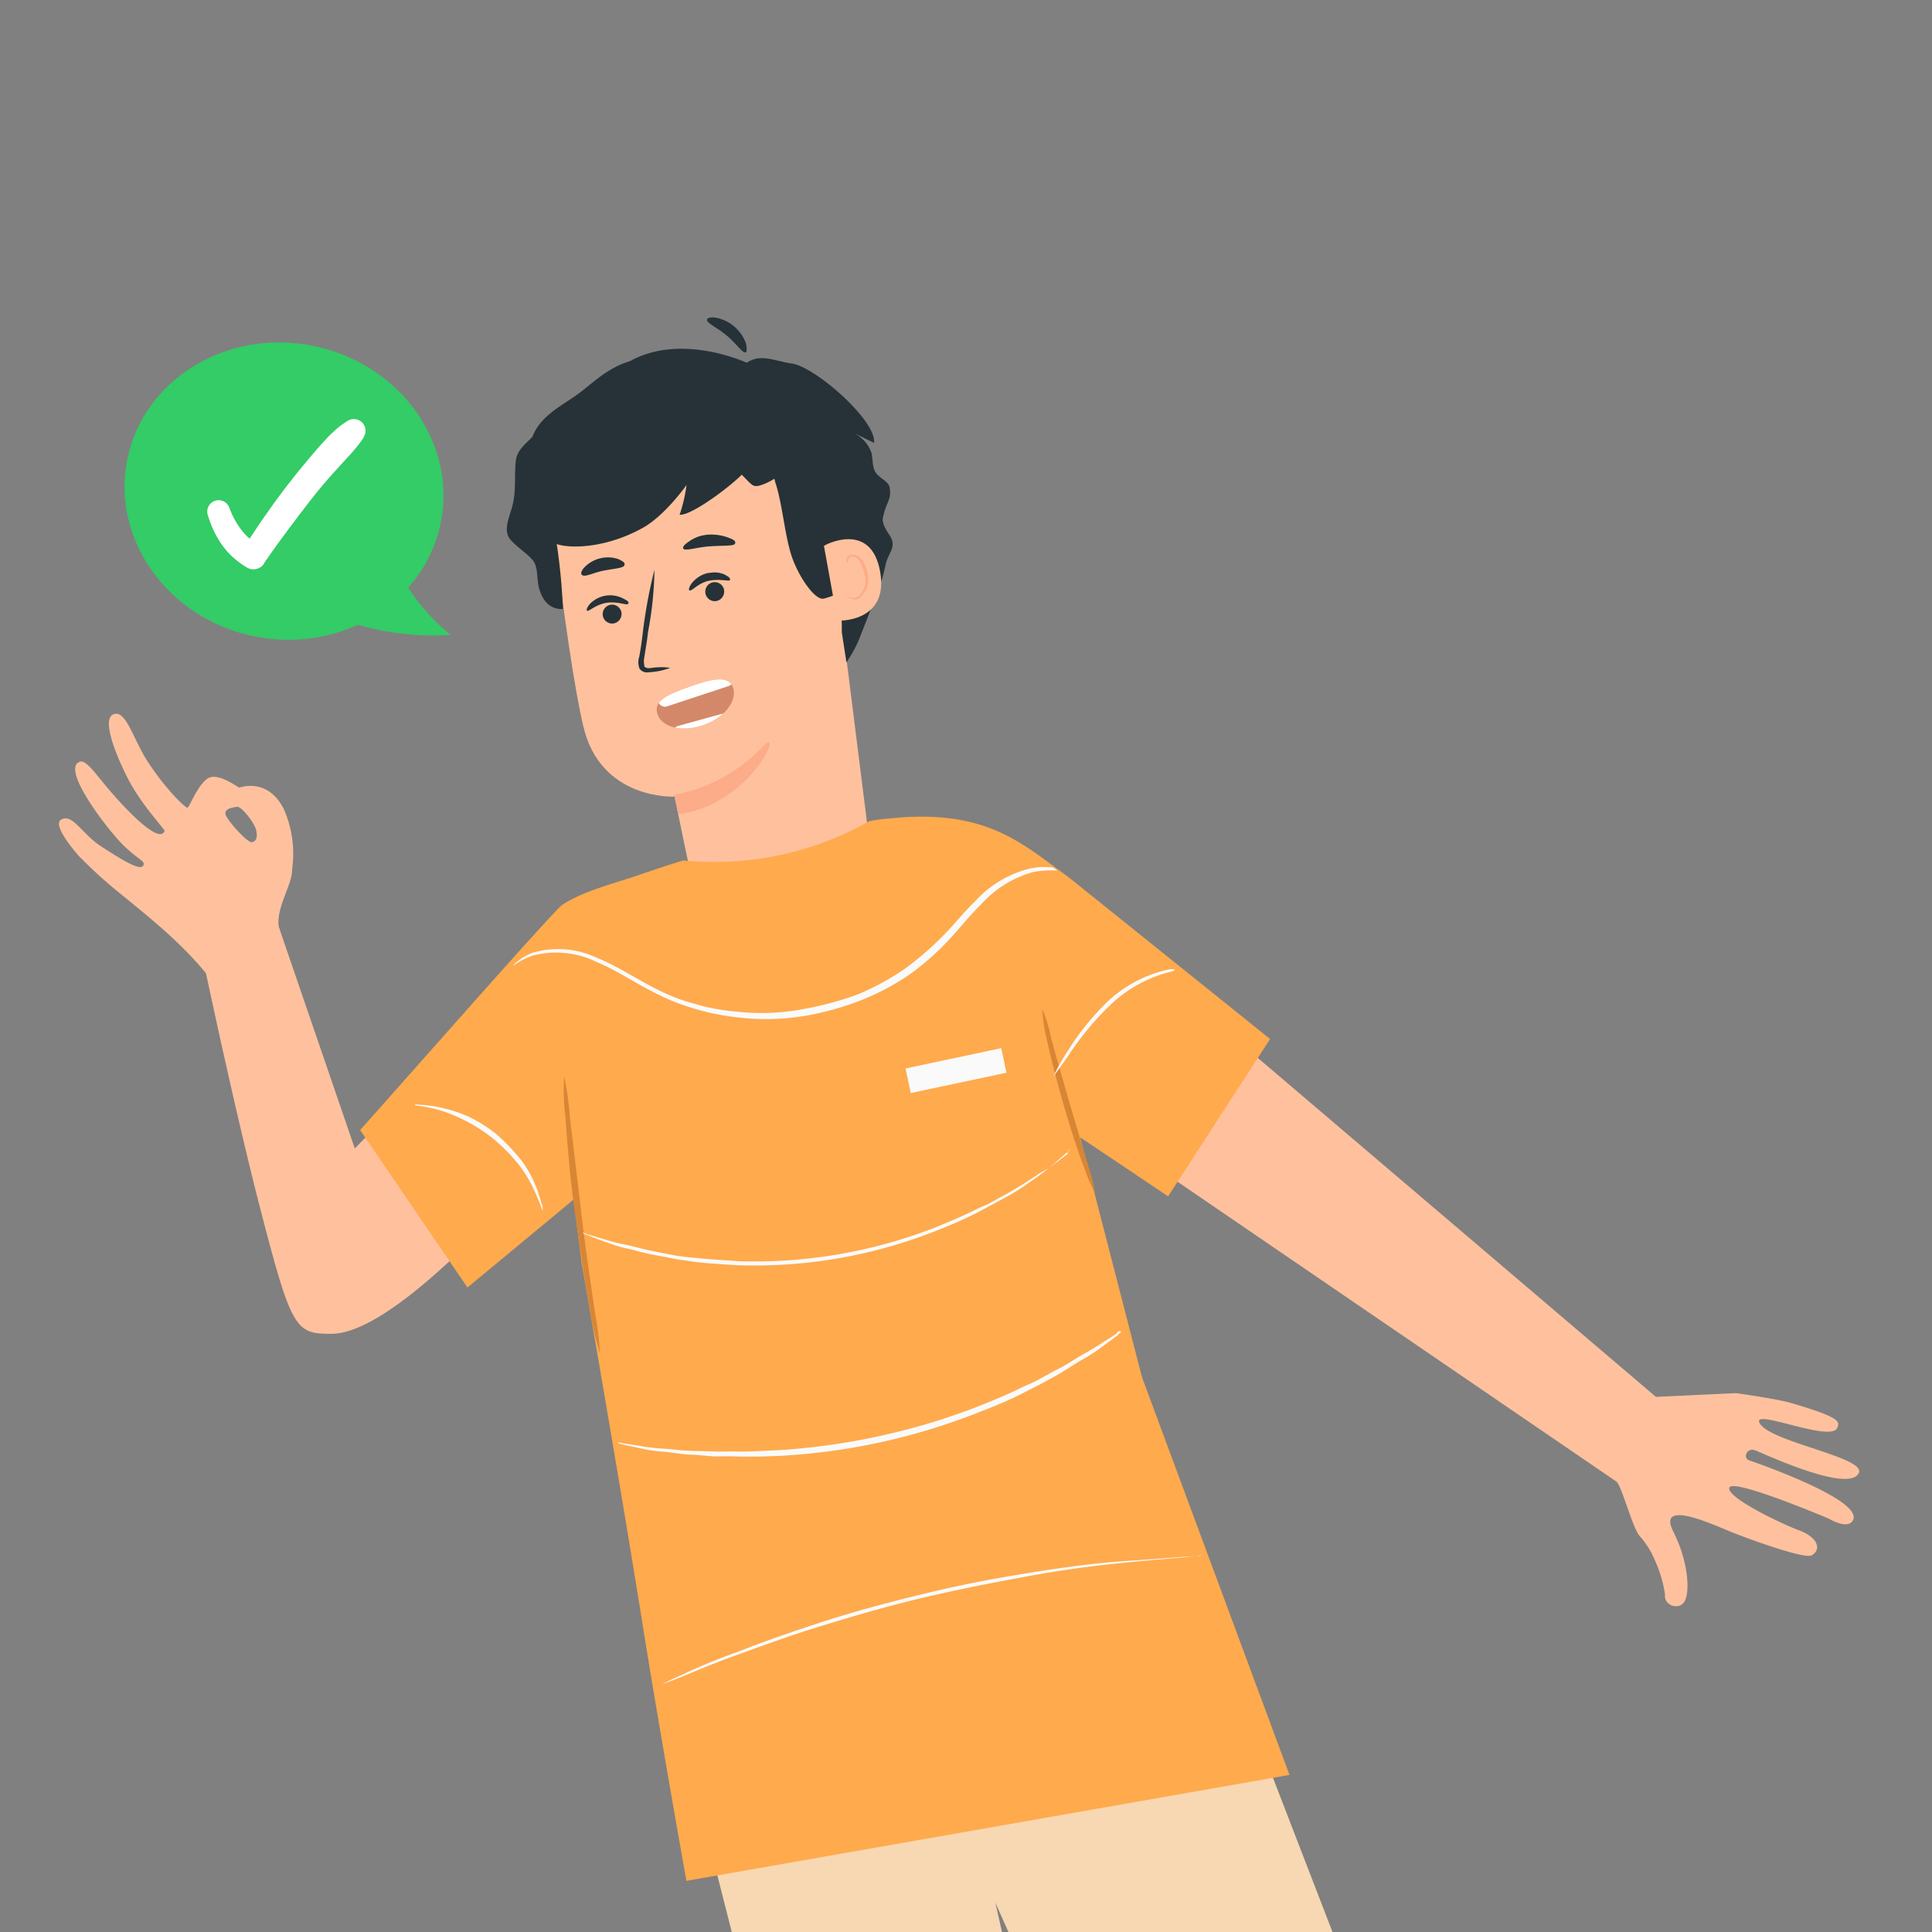 <svg xmlns="http://www.w3.org/2000/svg" xmlns:xlink="http://www.w3.org/1999/xlink" viewBox="0 0 360 360"><rect x="0" y="0" width="360" height="360" fill="#808080" stroke="none"/><defs><style>.cls-1,.cls-2{fill:none;}.cls-2{clip-rule:evenodd;}.cls-3{clip-path:url(#clip-path);}.cls-4{fill:#ffc19d;}.cls-10,.cls-12,.cls-13,.cls-14,.cls-16,.cls-17,.cls-4,.cls-6,.cls-7,.cls-8,.cls-9{fill-rule:evenodd;}.cls-5{clip-path:url(#clip-path-2);}.cls-6{fill:#f7d8b2;}.cls-7{fill:#fcac88;}.cls-8{fill:#263238;}.cls-9{fill:#263237;}.cls-10{fill:#d3886a;}.cls-11{clip-path:url(#clip-path-3);}.cls-12{fill:#fff;}.cls-13{fill:#ffaa4d;}.cls-14{fill:#d88635;}.cls-15,.cls-16{fill:#fafafa;}.cls-17{fill:#3c6;}</style><clipPath id="clip-path"><rect class="cls-1" x="-432" width="360" height="360"/></clipPath><clipPath id="clip-path-2"><rect class="cls-1" width="360" height="360"/></clipPath><clipPath id="clip-path-3"><path class="cls-2" d="M136.58,128.09c.88,2.48-1.57,5.62-5.46,7s-7.75.51-8.61-2,2-3.71,5.88-5.09S135.71,125.65,136.58,128.09Z"/></clipPath></defs><g id="Layer_1" data-name="Layer 1"><g class="cls-3"><path class="cls-4" d="M-31.26,263.87c1.23,1.32,3.37,9.83,5,11.67A18.12,18.12,0,0,1-23,280.77a25.93,25.93,0,0,1,1.83,5.5,15.91,15.91,0,0,1,.34,1.93,2,2,0,0,0,0,.59,2.32,2.32,0,0,0,2.07,1.82l.17,0a2.27,2.27,0,0,0,.58,0h0a2.11,2.11,0,0,0,1.36-.95c1.2-1.84,1-8.3-2.41-15.08s7.49-2,11.59-.3,16.74,6.33,18.25,5.41c2.11-1.23,1.37-3.85-2.7-5.35S-7.86,267-6.9,265s21.38,6.7,21.38,6.7,4.09,2.5,5.2.33c2.25-4.28-20.14-12.11-22.26-12.84-1.53-.47-.6-2.84,1.11-2.21s20.13,9.34,22.36,4.93c1.66-3.32-18.36-6.56-21.18-10.52s15.13,4.1,16.55.78c.5-1.3,1-2.17-10-5.36-3-.89-11.74-2.11-11.74-2.11l-17.25.81L-146.11,140.63l-20.4,30.83Z"/></g></g><g id="Layer_1-2" data-name="Layer 1"><g class="cls-5"><path class="cls-4" d="M102.42,176.83,66.11,214,52,172.86s-13.84,6.57-13,11.13c2.91,14.08,7.06,31.8,9.24,40.24,6.06,23.5,6.72,24.31,13.46,24.31,17.48.11,60.8-57.7,60.8-57.7Z"/><path class="cls-4" d="M44.57,146.75c-.52-.21-4.17-3-6-1.61s-3.1,4.88-3.61,5.37c-.21.2-3.66-2.92-7.24-8.29-2.81-4.22-4.05-9.47-6.22-9.21-2.93.34.13,7.76,2.3,12,2.35,4.56,5.53,7.9,6.88,9.78-.84,2.48-6.23-2.88-9.94-7.15-2.74-3.15-4.61-6.09-5.83-5.71-3.16,1,2.7,9.41,6.58,13.95,3,3.52,5.26,4.39,5.28,5,.07,2-4.23-.79-7.88-3.14s-5.4-6.27-7.51-5c-1.71,1,2.72,6.1,3.38,6.83a87,87,0,0,0,7.6,6.9c5.55,4.53,11.18,9,16,14.85l3.2,14.42C44.63,196.61,54.9,183,54.9,183c-1.11-3.29-2.11-6.7-2.9-10.09s2.58-8.33,2.42-10.86a20.61,20.61,0,0,0-1.48-11.17c-3-6.18-8.37-4.1-8.37-4.1Zm-.42,3.58c.79-.16,3.3,3,3.59,4.38s0,2-.75,2.21-3.78-3.09-4.74-4.68S43.36,150.5,44.15,150.33Z"/><path class="cls-4" d="M301.25,276.11c1.06,1.15,2.92,8.52,4.28,10.11a15.72,15.72,0,0,1,2.84,4.53,22.76,22.76,0,0,1,1.59,4.76c.11.56.23,1.12.29,1.67a1.73,1.73,0,0,0,0,.51,2,2,0,0,0,1.79,1.58l.15,0a1.67,1.67,0,0,0,.5,0h0a1.8,1.8,0,0,0,1.18-.83c1-1.59.88-7.19-2.08-13.06s6.48-1.72,10-.25,14.5,5.47,15.81,4.68c1.83-1.07,1.18-3.33-2.34-4.64s-13.81-6.29-13-8,18.52,5.81,18.52,5.81,3.53,2.16,4.5.28c1.95-3.71-17.44-10.49-19.28-11.12-1.33-.4-.52-2.46,1-1.91s17.44,8.09,19.36,4.26c1.44-2.87-15.9-5.68-18.34-9.1s13.1,3.55,14.33.67c.44-1.12.84-1.88-8.68-4.65-2.63-.76-10.17-1.82-10.17-1.82l-14.94.7L201.78,169.38l-17.66,26.71Z"/><polygon class="cls-6" points="226.76 304.22 248.76 361.22 193.64 372.91 185.47 354.52 189.8 373.73 142.41 383.78 127.08 323.57 226.76 304.22"/><path class="cls-4" d="M162.77,162.94l-33,4.64c-1-3.9-4.06-19.14-4.06-19.14s-13.91.74-17.06-13.29c-1.62-6.84-3.63-21-5.18-33.77C101.57,87.07,111.07,74.1,124.89,72h0c14-2.14,27,7.93,29.26,22.33Z"/><path class="cls-7" d="M125.62,148.12l.73-.16h0a30.42,30.42,0,0,0,15.76-8.83c4.24-4.46-2,10.86-15.73,12.58Z"/><path class="cls-8" d="M109.39,113.78c.24.3,1.59-1.16,3.67-1.46s3.77.57,4,.17-.29-.62-1-1a5.25,5.25,0,0,0-6.1,1C109.43,113.09,109.21,113.65,109.39,113.78Z"/><path class="cls-8" d="M128.48,110c.39.27,1.54-1.34,3.6-1.78s3.86.2,3.95-.16-.3-.61-1-1a4.6,4.6,0,0,0-2.81-.3h0l-.27,0-.27.07a5.38,5.38,0,0,0-2.76,1.82C128.35,109.42,128.27,110,128.48,110Z"/><path class="cls-8" d="M124.75,124.42a11.87,11.87,0,0,0-3.47.06l-.15,0h0a1.2,1.2,0,0,1-1.07-.3,1.84,1.84,0,0,1,0-.25h0a3.23,3.23,0,0,1,0-1.45c.2-1.42.52-3,.67-4.6a67.62,67.62,0,0,0,1.22-11.71,92.6,92.6,0,0,0-2.16,11.58c-.18,1.58-.37,3-.67,4.59A3.3,3.3,0,0,0,119,124v.06a2.72,2.72,0,0,0,.18.55,1.72,1.72,0,0,0,1.74.65h0l.09,0A14.91,14.91,0,0,0,123,125a15.82,15.82,0,0,0,1.82-.52Z"/><path class="cls-8" d="M127.28,102.17c.29.61,2.28-.16,4.86-.36s4.65,0,4.83-.52-.32-.75-1.22-1.1a9.28,9.28,0,0,0-3.77-.57,5.58,5.58,0,0,0-.9.13H131a6.9,6.9,0,0,0-2.59,1.13C127.64,101.39,127.21,101.83,127.28,102.17Z"/><path class="cls-8" d="M108.5,107.17c.58.39,2-.44,3.94-.83s3.7-.45,3.9-1-.32-.75-1.07-1.14A5.93,5.93,0,0,0,112,104a6,6,0,0,0-3.15,1.77C108.32,106.34,108.12,107,108.5,107.17Z"/><path class="cls-8" d="M138.08,84.1h0c2.6,1.33,5.38,2.63,6.28,5.35l.07.33c1.33,3.83,1.79,10,3.09,13.87s4.39,8.31,6,7.89,4.12-1.35,4.79-2.87a3.3,3.3,0,0,0,.11-1.79h0l0-.11c-1.26-9.81-.38-15.6-2.67-25.55h0a8.83,8.83,0,0,0-4.79-6.13c-2.38-1-5.25-2.13-7.24-.51s-4,6.67-5.41,8.85Z"/><path class="cls-9" d="M165.41,93.62a4.09,4.09,0,0,0,.36-2.73c0-.14-.07-.29-.11-.43-.55-1-1.85-1.43-2.5-2.44s-.5-2.36-.75-3.55a6.34,6.34,0,0,0-3.12-3.66c-.11-.1,3.57,1.71,3.57,1.71.54-4-10.62-13.9-15.16-14.76-3.09-.38-5.93-2-8.55-.16,0,0-12.09-5.66-21.73-.32-4.79,1.47-7.27,4.53-10.6,6.76-2.88,1.94-6.29,3.81-7.63,7.39-1.49,1.47-3,2.61-3.11,4.77-.25,2.69.1,5.44-.59,8-.5,2-1.54,4-.78,5.75.62,1.38,4.12,3.5,4.84,4.85s.45,3.13.87,4.67c.59,2.45,2.12,4.16,4.47,4a108.86,108.86,0,0,0-1.15-12.1c2.07.79,8.7,1,15.89-2.93,4.23-2.28,8.3-8.07,8.3-8.07a29.42,29.42,0,0,1-1.29,5.55c2.06.2,9-4.89,11.58-7.47,2.12,2.22,2.12,2.22,3.2,2.06a10.19,10.19,0,0,0,5.71-4.13c.85,2.41,4.22,25.34,6.25,24.83,1.18-.25,2.8-2.32,3.48-3l0,9.63.86,5.58a24.5,24.5,0,0,0,2.37-4.32l3.16-8.08a32.88,32.88,0,0,0,1.74-5.67c.35-2,1.92-3.17,1.11-5-.56-1.12-1.56-2.14-1.63-3.61a12.42,12.42,0,0,1,1-3.16Z"/><path class="cls-9" d="M131.76,59.55c0-.31.71-.5,1.65-.35A7.46,7.46,0,0,1,139,64c.2,1,.2,1.6-.09,1.66-.59.13-1.66-1.59-3.5-3.14S131.59,60.19,131.76,59.55Z"/><path class="cls-4" d="M153.53,101.73c.13-.2,8.77-4.76,10.47,4.78s-7.92,9.21-7.95,9.1Z"/><path class="cls-7" d="M158.15,111.15a2.31,2.31,0,0,0,.54.23,1.85,1.85,0,0,0,1.27-.27,3.85,3.85,0,0,0,1.22-3.68l-.06-.28a11.78,11.78,0,0,0-.83-2.38,1.86,1.86,0,0,0-1.39-1.07.82.82,0,0,0-.27,0h0a.72.72,0,0,0-.56.57l0,.1c-.08.36.1.5-.05.53s-.2-.13-.27-.46a1.51,1.51,0,0,1,.18-.72c.29-.23.57-.46.91-.36a2.4,2.4,0,0,1,1.87,1.07,7.65,7.65,0,0,1,1,2.51v0a4.62,4.62,0,0,1-1.68,4.59,1.5,1.5,0,0,1-.42.15h0a1.44,1.44,0,0,1-1.07-.19C158.22,111.49,158.06,111.37,158.15,111.15Z"/><path class="cls-8" d="M115.77,114a1.76,1.76,0,1,0-1.34,2.15,1.8,1.8,0,0,0,1.35-2.12Z"/><path class="cls-8" d="M134.91,109.83a1.77,1.77,0,1,0-1.36,2.15h0a1.8,1.8,0,0,0,1.35-2.13v0Z"/><path class="cls-10" d="M136.58,128.09c.88,2.48-1.57,5.62-5.46,7s-7.75.51-8.61-2,2-3.71,5.88-5.09S135.71,125.65,136.58,128.09Z"/><g class="cls-11"><path class="cls-12" d="M141.13,139.75,139.57,133a1.29,1.29,0,0,0-1.62-.94l-11.64,3.22a1.29,1.29,0,0,0-.87,1.6l2,7Z"/><path class="cls-12" d="M120.77,124.13l1.89,6.62a1.2,1.2,0,0,0,.65.79,1.27,1.27,0,0,0,1,.08l11.47-3.79a1.28,1.28,0,0,0,.8-1.64l-2.4-6.87Z"/></g><path class="cls-13" d="M106.9,223.51l-19.8,16.4-20-29.35c6.5-7.2,36.17-41,37.66-41.95,3.75-2.51,9.49-3.94,13.8-5.4,3.83-1.33,6.91-2.33,8.79-2.88A58.54,58.54,0,0,0,162,153h0a33.55,33.55,0,0,1,4-.51h0c18-1.85,24.63,4.88,33.09,10.94l37.57,30.17-19,29.32-16.4-11,11.54,44.72,27.48,74.09L127.9,350.47s-5.31-29.77-8.28-48.52c-4.18-26.12-11.26-66.8-11.26-66.8Z"/><path class="cls-14" d="M111.79,252.21a56,56,0,0,0-.94-7.66c-.64-4.66-1.67-11.1-2.5-18.28s-1.63-13.5-2.16-18.17a55.13,55.13,0,0,0-1.06-7.46h0a39,39,0,0,0,.25,7.64c.31,4.72.84,11.28,1.82,18.25s2,13.56,2.83,18.21c.17.78.3,1.64.48,2.46.35,1.69.79,3.37,1.28,5Z"/><path class="cls-14" d="M194.22,188.05a28,28,0,0,0,.56,4.36c.06.26.12.53.17.78.66,3.12,1.76,7.49,3.1,12.17s2.73,9,3.9,12a30.55,30.55,0,0,0,2.06,4.86c-.08-.57-.18-1.16-.31-1.73v0a26,26,0,0,0-.93-3.27q-1.59-5.3-3.58-12.05c-1.29-4.53-2.49-8.53-3.4-12.11a27.8,27.8,0,0,0-1.55-5Z"/><rect class="cls-15" x="169.02" y="197.16" width="18.23" height="4.68" transform="translate(-37.53 41.31) rotate(-11.98)"/><path class="cls-16" d="M197,162.22a18.53,18.53,0,0,0-4.4.25,20.33,20.33,0,0,0-9.95,6.23c-1.85,1.76-3.6,4-5.54,6.11a51.19,51.19,0,0,1-7.18,6.46,45,45,0,0,1-9.36,5.06,53.11,53.11,0,0,1-8.48,2.56h0c-.88.19-1.78.38-2.67.49a44,44,0,0,1-11.58.24,45.84,45.84,0,0,1-10.59-2.36c-6.45-2.23-11.38-6.13-16.06-8a17,17,0,0,0-11.06-1.39l-.66.14A12.11,12.11,0,0,0,95.59,180l.12-.2a5.72,5.72,0,0,1,.73-.66,10.2,10.2,0,0,1,2.89-1.64c.37-.08.78-.2,1.14-.28h0a16.91,16.91,0,0,1,10.87,1.31c4.85,1.9,9.78,5.81,16,7.9,1.64.48,3.28,1,4.9,1.34a42.92,42.92,0,0,0,5.29.76,42.19,42.19,0,0,0,11.22-.33c.9-.19,1.85-.33,2.77-.53a64.14,64.14,0,0,0,8.08-2.28,48.42,48.42,0,0,0,9.18-5,58.51,58.51,0,0,0,7.22-6.3c2.1-2.17,3.85-4.42,5.71-6.15a20.23,20.23,0,0,1,10.47-6.16l.13,0a10.43,10.43,0,0,1,3.25-.18,2,2,0,0,1,.86.16Z"/><path class="cls-16" d="M101.06,225.48c-.54-1.48-1.16-2.94-1.84-4.36a23.47,23.47,0,0,0-2.75-4.35A36.17,36.17,0,0,0,92,212.25a30.8,30.8,0,0,0-7.77-4.56c-.75-.31-1.51-.57-2.28-.82-2.91-.82-4.71-.82-4.64-1s.36,0,1.31,0a26.24,26.24,0,0,1,7.81,1.83h0l.87.35a27.16,27.16,0,0,1,5.43,3.49,39.32,39.32,0,0,1,4.43,4.69,20.32,20.32,0,0,1,2.61,4.66,10.38,10.38,0,0,1,.68,1.89c.19.45.31,1,.48,1.5a2.47,2.47,0,0,1,.19,1.17Z"/><path class="cls-16" d="M199.43,214.13c-.29.24-.42.42-.68.65l-2.17,1.9L195,218c-.58.47-1.32,1-1.91,1.44-1.5,1-3,2.17-5,3.27l-3.06,1.68-3.22,1.71c-2.32,1.17-4.82,2.25-7.53,3.3a91.92,91.92,0,0,1-37,6.35c-3-.2-5.71-.34-8.18-.67-1.28-.23-2.45-.3-3.7-.58l-3.39-.64c-2.13-.37-3.93-1-5.76-1.35a17.69,17.69,0,0,1-2.38-.73l-1.84-.63-2.59-1a3,3,0,0,1-.93-.49,3.53,3.53,0,0,1,.89.33l2.74.79,2,.6c.71.18,1.44.37,2.33.53,1.61.34,3.63.93,5.76,1.34l3.39.65a32.43,32.43,0,0,0,3.68.45c2.45.3,5.21.42,8.17.65a92.68,92.68,0,0,0,36.63-6.21c2.68-1.09,5.18-2.13,7.53-3.3,1.12-.59,2.35-1,3.26-1.56l3.07-1.68c1.83-1.06,3.48-2.1,5-3.1a14,14,0,0,1,2.13-1.28l1.63-1.17,2.21-1.7,0-.1a.64.64,0,0,1,.34-.7l.1,0h.09Z"/><path class="cls-16" d="M217.88,181.14A24.85,24.85,0,0,0,207.17,187a54.81,54.81,0,0,0-7.89,9.37c-.93,1.43-2,2.82-3,4.24a35.94,35.94,0,0,1,2.48-4.46,48.36,48.36,0,0,1,7.82-9.7,23.92,23.92,0,0,1,11.12-5.78C218.94,180.41,219.54,180.78,217.88,181.14Z"/><path class="cls-16" d="M208.92,248.18a4.19,4.19,0,0,0-.68.65l-2.37,1.74a35.77,35.77,0,0,1-3.73,2.51c-1.55.83-3.17,2-5.16,3.14l-3.06,1.68c-1.11.57-2.32,1.17-3.4,1.74a80.45,80.45,0,0,1-7.66,3.33,117.81,117.81,0,0,1-37.55,8.31c-3.05.13-5.72.19-8.52.1-1.38-.05-2.56,0-3.77,0l-3.5-.3c-2.23,0-4.21-.48-6.11-.59a29.45,29.45,0,0,1-4.59-.73l-2.88-.62a4.52,4.52,0,0,1-.89-.33,2.34,2.34,0,0,1,1,.12l2.82.43a33.36,33.36,0,0,0,4.57.56c1.9.12,3.85.42,6.07.44l3.44.09c1.25.08,2.56,0,3.71,0,2.61.13,5.45-.13,8.33-.22a125.28,125.28,0,0,0,18-2.45A123.22,123.22,0,0,0,182.44,262c2.68-1.09,5.36-2.17,7.67-3.33,1.24-.61,2.36-1,3.37-1.58l3.05-1.68c2-.93,3.67-2.13,5.19-3,1.34-.72,2.67-1.52,3.93-2.37l2.42-1.54a.61.61,0,0,1,.46-.43.64.64,0,0,1,.43.07Z"/><path class="cls-16" d="M224.2,289.73l-.95.2-3,.29c-2.69.23-6.38.53-11.07,1s-10.38,1.17-16.44,2.27-12.83,2.38-19.83,4-13.59,3.57-19.54,5.38-11.16,3.74-15.66,5.36-7.9,3.05-10.41,4.11l-2.85,1.1c-.33.07-.61.3-.94.37.3-.23.61-.3.91-.53l2.81-1.28a108.66,108.66,0,0,1,10.38-4.25c4.42-1.76,9.66-3.59,15.75-5.57s12.55-3.69,19.54-5.38,13.73-2.91,20-3.9,11.77-1.68,16.49-2,8.6-.59,11.11-.81l3.05-.14C223.34,289.74,223.7,289.83,224.2,289.73Z"/><path class="cls-17" d="M23.78,85.35c-3.17,14.92,7.31,29.77,23.41,33.19l.14,0a31.17,31.17,0,0,0,19.37-2.13c1.17.34,2.37.64,3.57.9a50.92,50.92,0,0,0,13.71,1,38.19,38.19,0,0,1-7.92-8.81,25.92,25.92,0,0,0,6-11.78c3.19-14.93-7.3-29.79-23.39-33.2S26.94,70.44,23.78,85.35Z"/><path class="cls-12" d="M67.81,79.16a2.17,2.17,0,0,0-3-.76,17.67,17.67,0,0,0-1.64,1.14c-.26.21-.5.42-.75.64l-.72.67c-.48.45-.91.94-1.35,1.42l-.66.72-.65.73c-.86,1-1.7,2-2.53,3l-1.23,1.5-1.2,1.53c-1.58,2-3.12,4.11-4.59,6.23-.74,1-1.46,2.12-2.18,3.19-.27.4-.53.8-.79,1.2A10.82,10.82,0,0,1,45,98.77a15.86,15.86,0,0,1-2.26-4.15v0a2.12,2.12,0,0,0-4,1.42,22,22,0,0,0,1.06,2.78,17.13,17.13,0,0,0,1.56,2.7,14.5,14.5,0,0,0,2.12,2.38A16.35,16.35,0,0,0,46,105.74a2.35,2.35,0,0,0,3.17-.68l0-.06q1.06-1.55,2.16-3.09c.72-1,1.46-2,2.2-3,1.5-2,3-4,4.57-6S61.3,89,63,87.17l.62-.7.63-.68c.42-.45.84-.91,1.25-1.37s.81-.94,1.19-1.42a13.23,13.23,0,0,0,1.1-1.53l0-.08A2.17,2.17,0,0,0,67.81,79.16Z"/></g></g></svg>